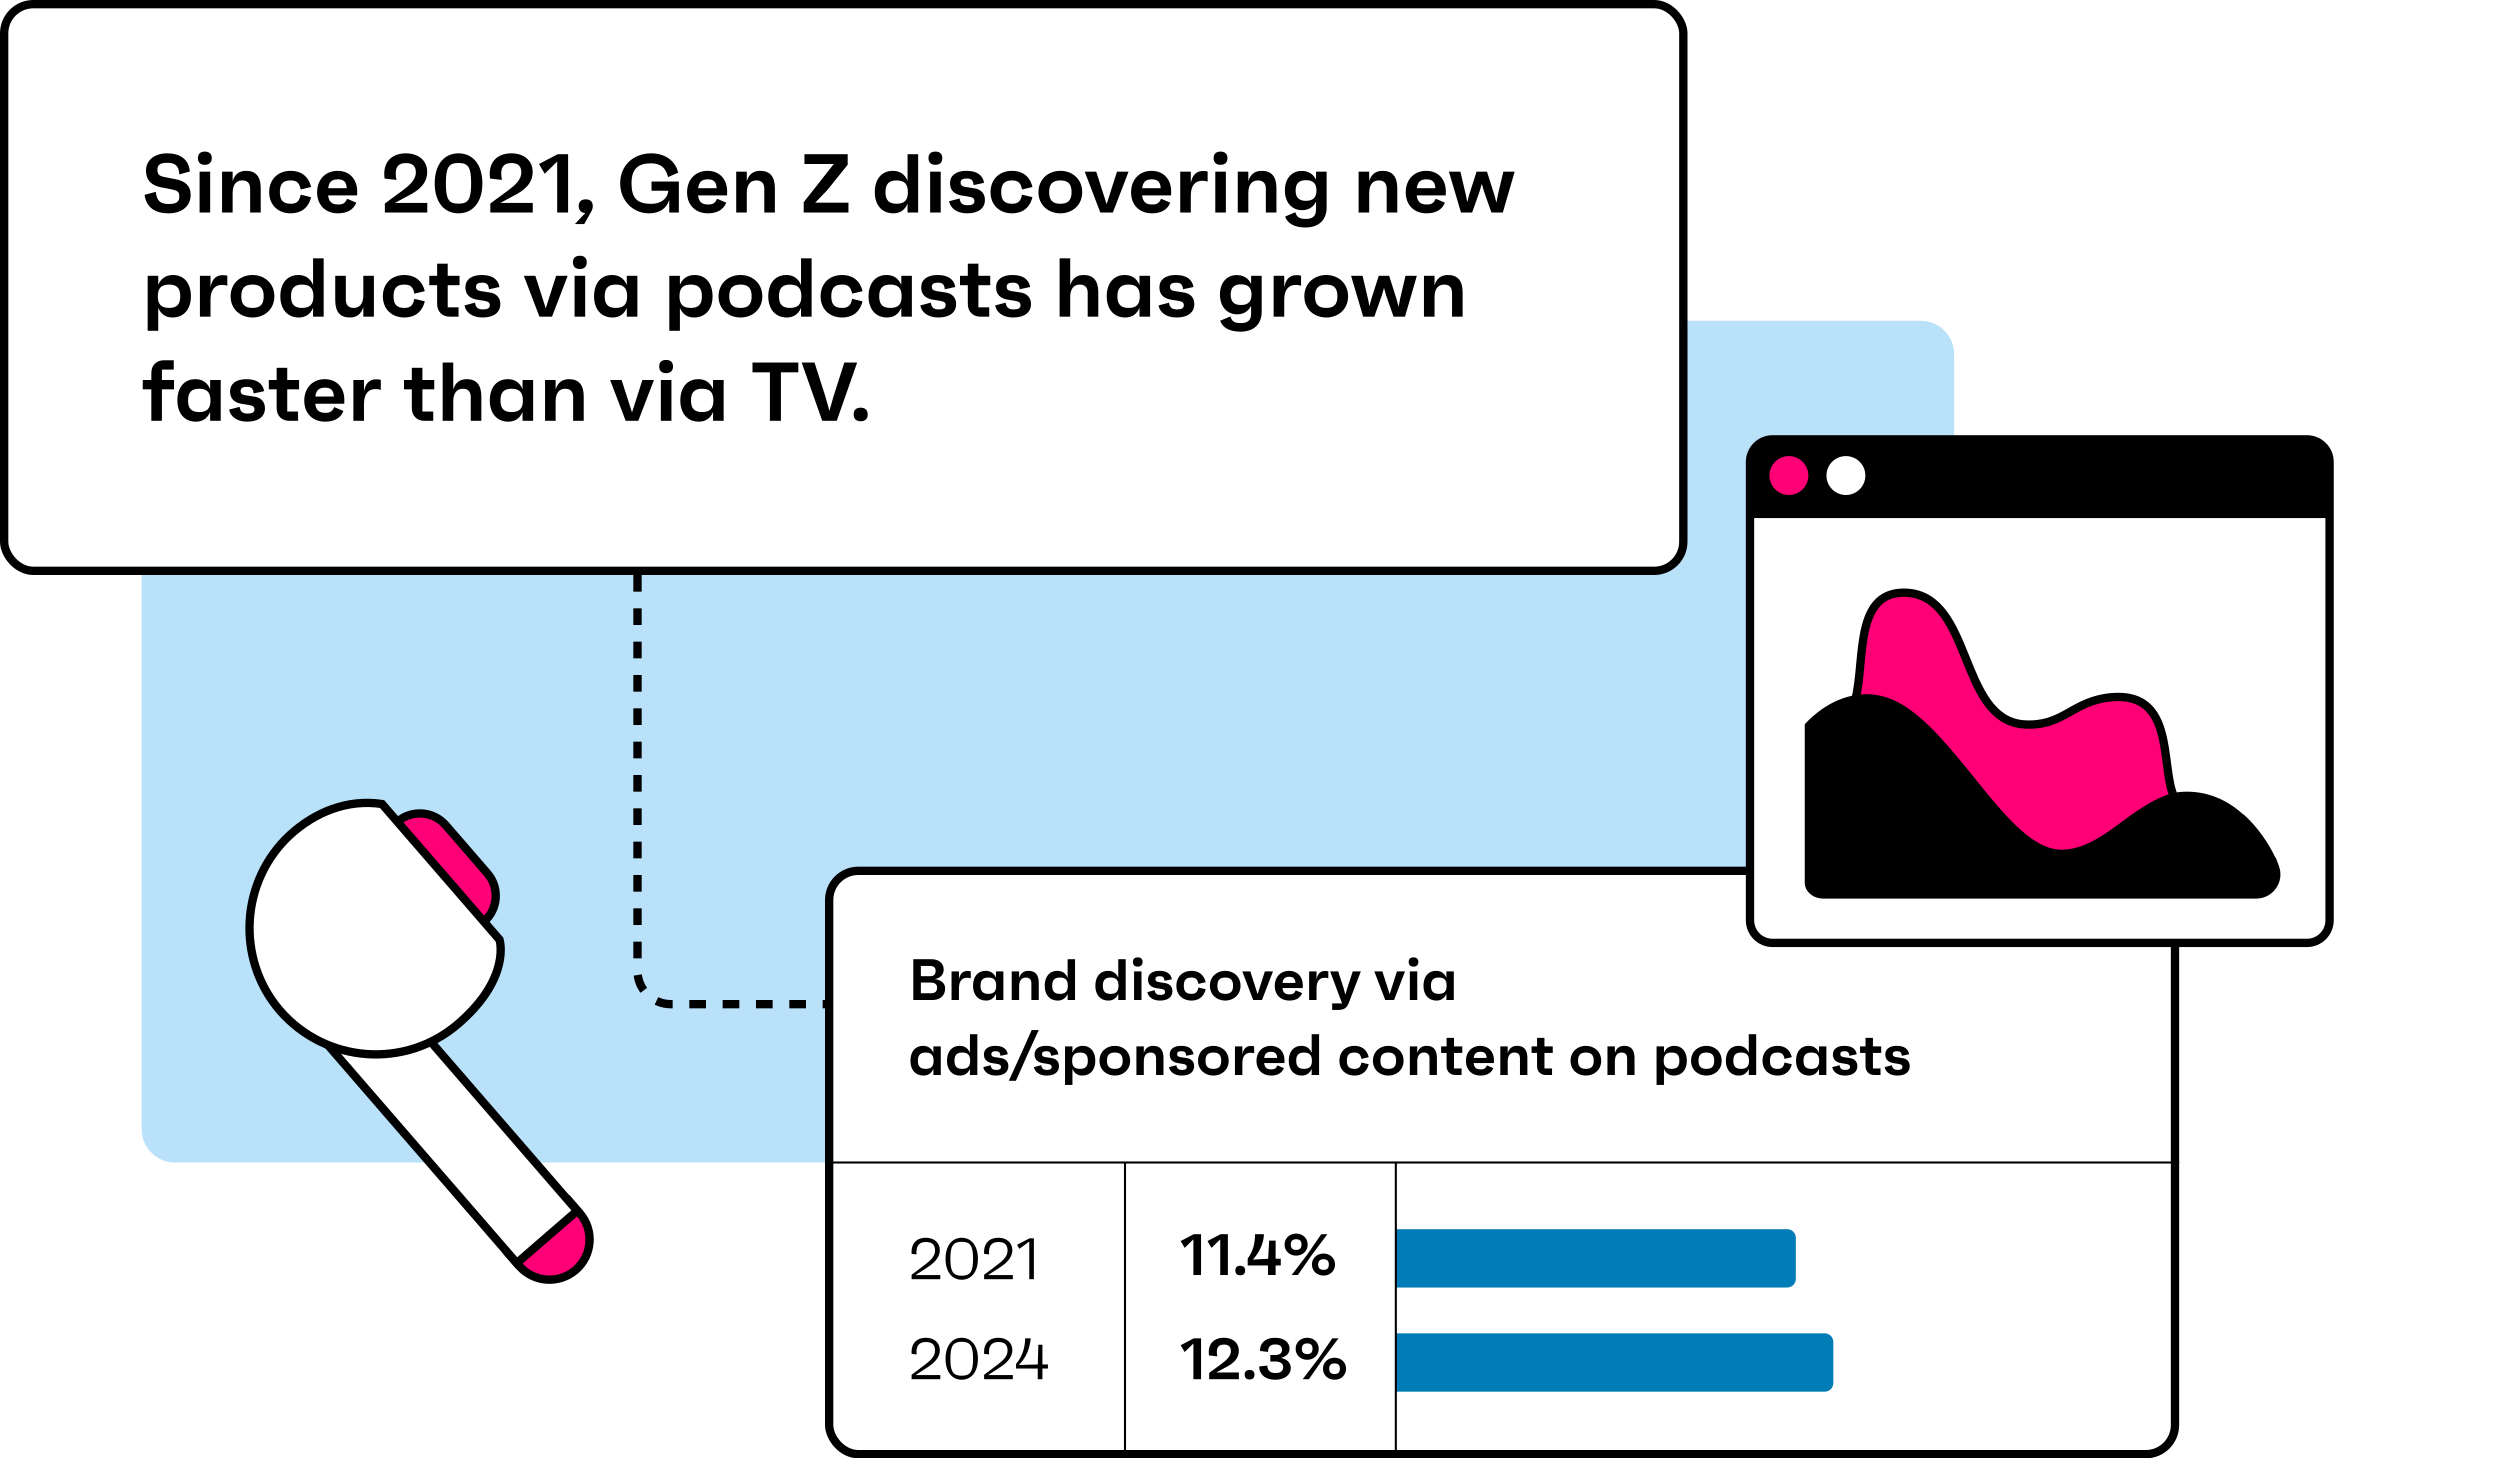 <svg width="600" height="350" viewBox="0 0 600 350" fill="none" xmlns="http://www.w3.org/2000/svg">
<rect width="600" height="350" fill="white"/>
<path d="M34 85C34 80.582 37.582 77 42 77H461C465.418 77 469 80.582 469 85V271C469 275.418 465.418 279 461 279H42C37.582 279 34 275.418 34 271V85Z" fill="#B9E1F9"/>
<rect x="1" y="1" width="403" height="136" rx="7" fill="white" stroke="black" stroke-width="2"/>
<path d="M40.44 51.2C37.36 51.2 35.12 49.9 34.7 46.76L37.4 46.04C37.62 48.4 38.68 48.96 40.5 48.96C42.32 48.96 43.04 48.44 43.04 47.14C43.04 45.94 42.5 45.7 40.96 45.4L38.58 44.94C36.82 44.6 35.04 43.62 35.04 40.92C35.04 38.44 37.1 36.8 40.12 36.8C43.2 36.8 45.3 38.2 45.56 41.16L43.04 41.86C42.92 39.52 41.78 39.08 40.1 39.08C38.42 39.08 37.78 39.56 37.78 40.8C37.78 42.04 38.44 42.32 39.9 42.58L42.1 43C44.36 43.42 45.76 44.54 45.76 46.78C45.76 49.44 43.7 51.2 40.44 51.2ZM49.161 39.56C48.101 39.56 47.501 38.98 47.501 37.94C47.501 36.94 48.081 36.38 49.161 36.38C50.221 36.38 50.821 36.94 50.821 37.94C50.821 38.98 50.221 39.56 49.161 39.56ZM47.901 51V41.2H50.441V51H47.901ZM59.072 41C61.392 41 62.572 42.38 62.572 45.14V51H60.032V45.28C60.032 43.96 59.352 43.3 58.132 43.3C56.712 43.3 55.832 44.3 55.832 46.32V51H53.292V41.2H55.832V43.48C56.312 41.9 57.312 41 59.072 41ZM69.763 48.9C71.163 48.9 71.843 48.36 72.163 46.72L74.663 47.32C73.983 50.1 72.043 51.2 69.763 51.2C66.703 51.2 64.603 49.16 64.603 46.12C64.603 43.04 66.703 41 69.763 41C72.143 41 74.023 42.2 74.663 44.88L72.163 45.48C71.863 43.84 71.183 43.3 69.763 43.3C67.943 43.3 67.163 44.14 67.163 46.12C67.163 48.06 67.943 48.9 69.763 48.9ZM85.727 45.96C85.727 46.28 85.727 46.5 85.707 46.9H78.747C78.927 48.44 79.647 49.08 81.167 49.08C82.327 49.08 82.827 48.76 83.307 47.7L85.507 48.64C84.847 50.34 83.307 51.2 81.107 51.2C78.107 51.2 76.107 49.2 76.107 46.16C76.107 43.08 78.127 41 81.027 41C83.827 41 85.727 42.94 85.727 45.96ZM81.047 43.04C79.647 43.04 78.947 43.7 78.767 45.16H83.207C83.147 43.62 82.467 43.04 81.047 43.04ZM94.786 48.7H102.546V51H92.366V48.84L96.586 45.74C98.246 44.52 99.806 43.14 99.806 41.4C99.806 39.86 99.026 39.14 97.426 39.14C95.366 39.14 94.606 40.38 95.146 43.18L92.306 42.86C91.746 38.96 93.986 36.8 97.406 36.8C100.486 36.8 102.526 38.58 102.526 41.22C102.526 44.08 100.506 45.72 97.866 47.04L94.786 48.7ZM110.031 36.8C113.411 36.8 115.771 39.4 115.771 44C115.771 48.6 113.411 51.2 110.031 51.2C106.671 51.2 104.331 48.6 104.331 44C104.331 39.4 106.671 36.8 110.031 36.8ZM110.031 48.88C112.411 48.88 113.071 47.82 113.071 44C113.071 40.18 112.411 39.12 110.031 39.12C107.671 39.12 107.011 40.18 107.011 44C107.011 47.82 107.671 48.88 110.031 48.88ZM120.098 48.7H127.858V51H117.678V48.84L121.898 45.74C123.558 44.52 125.118 43.14 125.118 41.4C125.118 39.86 124.338 39.14 122.738 39.14C120.678 39.14 119.918 40.38 120.458 43.18L117.618 42.86C117.058 38.96 119.298 36.8 122.718 36.8C125.798 36.8 127.838 38.58 127.838 41.22C127.838 44.08 125.818 45.72 123.178 47.04L120.098 48.7ZM133.864 37H136.344V51H133.724V38.78L130.724 41.7L129.364 39.36L133.864 37ZM140.566 47.84C141.666 47.84 142.266 48.42 142.266 49.44C142.266 49.76 142.246 50.18 141.826 50.92L140.206 53.78H137.966L140.466 51.12C139.506 51.1 138.886 50.46 138.886 49.44C138.886 48.42 139.486 47.84 140.566 47.84ZM156.363 43.56H162.923V51H160.623V47.96C159.743 50.7 157.403 51.2 155.743 51.2C151.983 51.2 148.843 48.24 148.843 43.98C148.843 39.74 151.983 36.8 156.323 36.8C159.463 36.8 162.083 38.48 162.763 41.44L160.343 42.5C159.743 40.2 158.543 39.2 156.163 39.2C153.183 39.2 151.563 40.54 151.563 43.98C151.563 47.54 152.883 48.92 156.323 48.92C158.503 48.92 160.143 47.84 160.403 45.78H156.363V43.56ZM174.516 45.96C174.516 46.28 174.516 46.5 174.496 46.9H167.536C167.716 48.44 168.436 49.08 169.956 49.08C171.116 49.08 171.616 48.76 172.096 47.7L174.296 48.64C173.636 50.34 172.096 51.2 169.896 51.2C166.896 51.2 164.896 49.2 164.896 46.16C164.896 43.08 166.916 41 169.816 41C172.616 41 174.516 42.94 174.516 45.96ZM169.836 43.04C168.436 43.04 167.736 43.7 167.556 45.16H171.996C171.936 43.62 171.256 43.04 169.836 43.04ZM182.47 41C184.79 41 185.97 42.38 185.97 45.14V51H183.43V45.28C183.43 43.96 182.75 43.3 181.53 43.3C180.11 43.3 179.23 44.3 179.23 46.32V51H176.69V41.2H179.23V43.48C179.71 41.9 180.71 41 182.47 41ZM195.646 48.64H203.626V51H192.886V48.54L200.106 39.36H193.066V37H203.446V39.54L198.486 45.7L195.646 48.64ZM217.814 37H220.354V51H217.814V48.86C217.214 50.36 216.034 51.2 214.414 51.2C211.614 51.2 209.954 49.16 209.954 46.12C209.954 43.04 211.554 41 214.294 41C215.974 41 217.194 41.86 217.814 43.4V37ZM215.174 48.9C217.074 48.9 217.894 48.04 217.894 46.12C217.894 44.16 217.074 43.3 215.174 43.3C213.334 43.3 212.514 44.16 212.514 46.12C212.514 48.04 213.334 48.9 215.174 48.9ZM224.493 39.56C223.433 39.56 222.833 38.98 222.833 37.94C222.833 36.94 223.413 36.38 224.493 36.38C225.553 36.38 226.153 36.94 226.153 37.94C226.153 38.98 225.553 39.56 224.493 39.56ZM223.233 51V41.2H225.773V51H223.233ZM232.104 51.2C229.584 51.2 228.064 49.9 227.784 48.3L230.304 47.64C230.484 48.92 231.144 49.26 232.264 49.26C233.344 49.26 233.864 48.94 233.864 48.26C233.864 47.66 233.584 47.36 232.424 47.18L230.784 46.92C229.044 46.64 228.004 45.66 228.004 43.98C228.004 42.1 229.464 41 231.924 41C234.564 41 235.864 42.1 236.184 43.88L233.664 44.42C233.544 43.14 233.024 42.84 232.004 42.84C231.004 42.84 230.544 43.16 230.544 43.86C230.544 44.4 230.824 44.74 231.784 44.88L233.764 45.18C235.384 45.4 236.384 46.38 236.384 47.98C236.384 50 234.804 51.2 232.104 51.2ZM242.888 48.9C244.288 48.9 244.968 48.36 245.288 46.72L247.788 47.32C247.108 50.1 245.168 51.2 242.888 51.2C239.828 51.2 237.728 49.16 237.728 46.12C237.728 43.04 239.828 41 242.888 41C245.268 41 247.148 42.2 247.788 44.88L245.288 45.48C244.988 43.84 244.308 43.3 242.888 43.3C241.068 43.3 240.288 44.14 240.288 46.12C240.288 48.06 241.068 48.9 242.888 48.9ZM254.492 41C257.352 41 259.732 42.98 259.732 46.12C259.732 49.24 257.352 51.2 254.492 51.2C251.612 51.2 249.232 49.24 249.232 46.12C249.232 42.98 251.612 41 254.492 41ZM254.492 48.9C256.372 48.9 257.172 48.04 257.172 46.12C257.172 44.16 256.372 43.3 254.492 43.3C252.612 43.3 251.792 44.16 251.792 46.12C251.792 48.04 252.612 48.9 254.492 48.9ZM268.073 41.2H270.853L267.093 51H264.073L260.333 41.2H263.093L265.593 49L268.073 41.2ZM281.078 45.96C281.078 46.28 281.078 46.5 281.058 46.9H274.098C274.278 48.44 274.998 49.08 276.518 49.08C277.678 49.08 278.178 48.76 278.658 47.7L280.858 48.64C280.198 50.34 278.658 51.2 276.458 51.2C273.458 51.2 271.458 49.2 271.458 46.16C271.458 43.08 273.478 41 276.378 41C279.178 41 281.078 42.94 281.078 45.96ZM276.398 43.04C274.998 43.04 274.298 43.7 274.118 45.16H278.558C278.498 43.62 277.818 43.04 276.398 43.04ZM288.653 41.04C289.013 41.04 289.473 41.04 289.833 41.18V43.58C289.473 43.44 289.153 43.38 288.513 43.38C286.913 43.38 285.793 44.46 285.793 46.94V51H283.253V41.2H285.793V43.98C286.053 42.5 286.773 41.04 288.653 41.04ZM292.93 39.56C291.87 39.56 291.27 38.98 291.27 37.94C291.27 36.94 291.85 36.38 292.93 36.38C293.99 36.38 294.59 36.94 294.59 37.94C294.59 38.98 293.99 39.56 292.93 39.56ZM291.67 51V41.2H294.21V51H291.67ZM302.841 41C305.161 41 306.341 42.38 306.341 45.14V51H303.801V45.28C303.801 43.96 303.121 43.3 301.901 43.3C300.481 43.3 299.601 44.3 299.601 46.32V51H297.061V41.2H299.601V43.48C300.081 41.9 301.081 41 302.841 41ZM315.852 41.2H318.392V49.8C318.392 52.8 316.492 54.6 313.292 54.6C310.792 54.6 308.952 53.68 308.452 51.96L310.892 50.94C311.252 52.26 312.012 52.54 313.412 52.54C315.052 52.54 315.852 51.86 315.852 50.26V48.4C315.212 49.7 314.052 50.44 312.512 50.44C309.992 50.44 308.372 48.52 308.372 45.7C308.372 42.9 309.952 41.02 312.432 41.02C314.032 41.02 315.212 41.8 315.852 43.12V41.2ZM313.412 48.2C315.132 48.2 315.952 47.4 315.952 45.72C315.952 44.04 315.132 43.24 313.432 43.24C311.752 43.24 310.952 44.04 310.952 45.72C310.952 47.4 311.752 48.2 313.412 48.2ZM331.845 41C334.165 41 335.345 42.38 335.345 45.14V51H332.805V45.28C332.805 43.96 332.125 43.3 330.905 43.3C329.485 43.3 328.605 44.3 328.605 46.32V51H326.065V41.2H328.605V43.48C329.085 41.9 330.085 41 331.845 41ZM346.996 45.96C346.996 46.28 346.996 46.5 346.976 46.9H340.016C340.196 48.44 340.916 49.08 342.436 49.08C343.596 49.08 344.096 48.76 344.576 47.7L346.776 48.64C346.116 50.34 344.576 51.2 342.376 51.2C339.376 51.2 337.376 49.2 337.376 46.16C337.376 43.08 339.396 41 342.296 41C345.096 41 346.996 42.94 346.996 45.96ZM342.316 43.04C340.916 43.04 340.216 43.7 340.036 45.16H344.476C344.416 43.62 343.736 43.04 342.316 43.04ZM360.797 41.2H363.517L360.677 51H357.937L356.157 45.94L355.637 44.1L355.097 45.96L353.317 51H350.637L347.737 41.2H350.497L351.817 46.84L352.137 48.52L352.577 46.82L354.377 41.2H356.877L358.657 46.82L359.137 48.62L359.477 46.82L360.797 41.2ZM41.5 66C44.22 66 45.82 68.04 45.82 71.12C45.82 74.16 44.16 76.2 41.36 76.2C39.76 76.2 38.6 75.38 37.98 73.9V79.4H35.44V66.2H37.98V68.36C38.6 66.84 39.84 66 41.5 66ZM40.6 73.9C42.46 73.9 43.26 73.04 43.26 71.12C43.26 69.16 42.46 68.3 40.6 68.3C38.7 68.3 37.88 69.16 37.88 71.12C37.88 73.04 38.7 73.9 40.6 73.9ZM53.379 66.04C53.739 66.04 54.199 66.04 54.559 66.18V68.58C54.199 68.44 53.879 68.38 53.239 68.38C51.639 68.38 50.519 69.46 50.519 71.94V76H47.979V66.2H50.519V68.98C50.779 67.5 51.499 66.04 53.379 66.04ZM60.605 66C63.465 66 65.845 67.98 65.845 71.12C65.845 74.24 63.465 76.2 60.605 76.2C57.725 76.2 55.345 74.24 55.345 71.12C55.345 67.98 57.725 66 60.605 66ZM60.605 73.9C62.485 73.9 63.285 73.04 63.285 71.12C63.285 69.16 62.485 68.3 60.605 68.3C58.725 68.3 57.905 69.16 57.905 71.12C57.905 73.04 58.725 73.9 60.605 73.9ZM75.139 62H77.679V76H75.139V73.86C74.539 75.36 73.359 76.2 71.739 76.2C68.939 76.2 67.279 74.16 67.279 71.12C67.279 68.04 68.879 66 71.619 66C73.299 66 74.519 66.86 75.139 68.4V62ZM72.499 73.9C74.399 73.9 75.219 73.04 75.219 71.12C75.219 69.16 74.399 68.3 72.499 68.3C70.659 68.3 69.839 69.16 69.839 71.12C69.839 73.04 70.659 73.9 72.499 73.9ZM87.197 66.2H89.737V76H87.197V73.7C86.717 75.3 85.697 76.2 83.937 76.2C81.617 76.2 80.457 74.82 80.457 72.06V66.2H82.997V71.92C82.997 73.24 83.677 73.9 84.877 73.9C86.297 73.9 87.197 72.9 87.197 70.88V66.2ZM97.048 73.9C98.448 73.9 99.128 73.36 99.448 71.72L101.948 72.32C101.268 75.1 99.328 76.2 97.048 76.2C93.988 76.2 91.888 74.16 91.888 71.12C91.888 68.04 93.988 66 97.048 66C99.428 66 101.308 67.2 101.948 69.88L99.448 70.48C99.148 68.84 98.468 68.3 97.048 68.3C95.228 68.3 94.448 69.14 94.448 71.12C94.448 73.06 95.228 73.9 97.048 73.9ZM110.292 68.44H107.452V73.76H110.052V76H107.952C106.132 76 104.912 74.78 104.912 72.96V68.44H103.032V66.2H104.912V63.28H107.452V66.2H110.292V68.44ZM115.795 76.2C113.275 76.2 111.755 74.9 111.475 73.3L113.995 72.64C114.175 73.92 114.835 74.26 115.955 74.26C117.035 74.26 117.555 73.94 117.555 73.26C117.555 72.66 117.275 72.36 116.115 72.18L114.475 71.92C112.735 71.64 111.695 70.66 111.695 68.98C111.695 67.1 113.155 66 115.615 66C118.255 66 119.555 67.1 119.875 68.88L117.355 69.42C117.235 68.14 116.715 67.84 115.695 67.84C114.695 67.84 114.235 68.16 114.235 68.86C114.235 69.4 114.515 69.74 115.475 69.88L117.455 70.18C119.075 70.4 120.075 71.38 120.075 72.98C120.075 75 118.495 76.2 115.795 76.2ZM133.464 66.2H136.244L132.484 76H129.464L125.724 66.2H128.484L130.984 74L133.464 66.2ZM139.161 64.56C138.101 64.56 137.501 63.98 137.501 62.94C137.501 61.94 138.081 61.38 139.161 61.38C140.221 61.38 140.821 61.94 140.821 62.94C140.821 63.98 140.221 64.56 139.161 64.56ZM137.901 76V66.2H140.441V76H137.901ZM150.432 66.2H152.972V76H150.432V73.86C149.832 75.36 148.652 76.2 147.032 76.2C144.232 76.2 142.572 74.16 142.572 71.12C142.572 68.04 144.172 66 146.912 66C148.592 66 149.812 66.86 150.432 68.4V66.2ZM147.792 73.9C149.692 73.9 150.512 73.04 150.512 71.12C150.512 69.16 149.692 68.3 147.792 68.3C145.952 68.3 145.132 69.16 145.132 71.12C145.132 73.04 145.952 73.9 147.792 73.9ZM166.695 66C169.415 66 171.015 68.04 171.015 71.12C171.015 74.16 169.355 76.2 166.555 76.2C164.955 76.2 163.795 75.38 163.175 73.9V79.4H160.635V66.2H163.175V68.36C163.795 66.84 165.035 66 166.695 66ZM165.795 73.9C167.655 73.9 168.455 73.04 168.455 71.12C168.455 69.16 167.655 68.3 165.795 68.3C163.895 68.3 163.075 69.16 163.075 71.12C163.075 73.04 163.895 73.9 165.795 73.9ZM177.714 66C180.574 66 182.954 67.98 182.954 71.12C182.954 74.24 180.574 76.2 177.714 76.2C174.834 76.2 172.454 74.24 172.454 71.12C172.454 67.98 174.834 66 177.714 66ZM177.714 73.9C179.594 73.9 180.394 73.04 180.394 71.12C180.394 69.16 179.594 68.3 177.714 68.3C175.834 68.3 175.014 69.16 175.014 71.12C175.014 73.04 175.834 73.9 177.714 73.9ZM192.248 62H194.788V76H192.248V73.86C191.648 75.36 190.468 76.2 188.848 76.2C186.048 76.2 184.388 74.16 184.388 71.12C184.388 68.04 185.988 66 188.728 66C190.408 66 191.628 66.86 192.248 68.4V62ZM189.608 73.9C191.508 73.9 192.328 73.04 192.328 71.12C192.328 69.16 191.508 68.3 189.608 68.3C187.768 68.3 186.948 69.16 186.948 71.12C186.948 73.04 187.768 73.9 189.608 73.9ZM202.107 73.9C203.507 73.9 204.187 73.36 204.507 71.72L207.007 72.32C206.327 75.1 204.387 76.2 202.107 76.2C199.047 76.2 196.947 74.16 196.947 71.12C196.947 68.04 199.047 66 202.107 66C204.487 66 206.367 67.2 207.007 69.88L204.507 70.48C204.207 68.84 203.527 68.3 202.107 68.3C200.287 68.3 199.507 69.14 199.507 71.12C199.507 73.06 200.287 73.9 202.107 73.9ZM216.31 66.2H218.85V76H216.31V73.86C215.71 75.36 214.53 76.2 212.91 76.2C210.11 76.2 208.45 74.16 208.45 71.12C208.45 68.04 210.05 66 212.79 66C214.47 66 215.69 66.86 216.31 68.4V66.2ZM213.67 73.9C215.57 73.9 216.39 73.04 216.39 71.12C216.39 69.16 215.57 68.3 213.67 68.3C211.83 68.3 211.01 69.16 211.01 71.12C211.01 73.04 211.83 73.9 213.67 73.9ZM225.19 76.2C222.67 76.2 221.15 74.9 220.87 73.3L223.39 72.64C223.57 73.92 224.23 74.26 225.35 74.26C226.43 74.26 226.95 73.94 226.95 73.26C226.95 72.66 226.67 72.36 225.51 72.18L223.87 71.92C222.13 71.64 221.09 70.66 221.09 68.98C221.09 67.1 222.55 66 225.01 66C227.65 66 228.95 67.1 229.27 68.88L226.75 69.42C226.63 68.14 226.11 67.84 225.09 67.84C224.09 67.84 223.63 68.16 223.63 68.86C223.63 69.4 223.91 69.74 224.87 69.88L226.85 70.18C228.47 70.4 229.47 71.38 229.47 72.98C229.47 75 227.89 76.2 225.19 76.2ZM237.655 68.44H234.815V73.76H237.415V76H235.315C233.495 76 232.275 74.78 232.275 72.96V68.44H230.395V66.2H232.275V63.28H234.815V66.2H237.655V68.44ZM243.158 76.2C240.638 76.2 239.118 74.9 238.838 73.3L241.358 72.64C241.538 73.92 242.198 74.26 243.318 74.26C244.398 74.26 244.918 73.94 244.918 73.26C244.918 72.66 244.638 72.36 243.478 72.18L241.838 71.92C240.098 71.64 239.058 70.66 239.058 68.98C239.058 67.1 240.518 66 242.978 66C245.618 66 246.918 67.1 247.238 68.88L244.718 69.42C244.598 68.14 244.078 67.84 243.058 67.84C242.058 67.84 241.598 68.16 241.598 68.86C241.598 69.4 241.878 69.74 242.838 69.88L244.818 70.18C246.438 70.4 247.438 71.38 247.438 72.98C247.438 75 245.858 76.2 243.158 76.2ZM260.087 66C262.407 66 263.587 67.38 263.587 70.14V76H261.047V70.28C261.047 68.96 260.367 68.3 259.147 68.3C257.727 68.3 256.847 69.3 256.847 71.32V76H254.307V62H256.847V68.48C257.327 66.9 258.327 66 260.087 66ZM273.478 66.2H276.018V76H273.478V73.86C272.878 75.36 271.698 76.2 270.078 76.2C267.278 76.2 265.618 74.16 265.618 71.12C265.618 68.04 267.218 66 269.958 66C271.638 66 272.858 66.86 273.478 68.4V66.2ZM270.838 73.9C272.738 73.9 273.558 73.04 273.558 71.12C273.558 69.16 272.738 68.3 270.838 68.3C268.998 68.3 268.178 69.16 268.178 71.12C268.178 73.04 268.998 73.9 270.838 73.9ZM282.358 76.2C279.838 76.2 278.318 74.9 278.038 73.3L280.558 72.64C280.738 73.92 281.398 74.26 282.518 74.26C283.598 74.26 284.118 73.94 284.118 73.26C284.118 72.66 283.838 72.36 282.678 72.18L281.038 71.92C279.298 71.64 278.258 70.66 278.258 68.98C278.258 67.1 279.718 66 282.178 66C284.818 66 286.118 67.1 286.438 68.88L283.918 69.42C283.798 68.14 283.278 67.84 282.258 67.84C281.258 67.84 280.798 68.16 280.798 68.86C280.798 69.4 281.078 69.74 282.038 69.88L284.018 70.18C285.638 70.4 286.638 71.38 286.638 72.98C286.638 75 285.058 76.2 282.358 76.2ZM300.266 66.2H302.806V74.8C302.806 77.8 300.906 79.6 297.706 79.6C295.206 79.6 293.366 78.68 292.866 76.96L295.306 75.94C295.666 77.26 296.426 77.54 297.826 77.54C299.466 77.54 300.266 76.86 300.266 75.26V73.4C299.626 74.7 298.466 75.44 296.926 75.44C294.406 75.44 292.786 73.52 292.786 70.7C292.786 67.9 294.366 66.02 296.846 66.02C298.446 66.02 299.626 66.8 300.266 68.12V66.2ZM297.826 73.2C299.546 73.2 300.366 72.4 300.366 70.72C300.366 69.04 299.546 68.24 297.846 68.24C296.166 68.24 295.366 69.04 295.366 70.72C295.366 72.4 296.166 73.2 297.826 73.2ZM311.074 66.04C311.434 66.04 311.894 66.04 312.254 66.18V68.58C311.894 68.44 311.574 68.38 310.934 68.38C309.334 68.38 308.214 69.46 308.214 71.94V76H305.674V66.2H308.214V68.98C308.474 67.5 309.194 66.04 311.074 66.04ZM318.3 66C321.16 66 323.54 67.98 323.54 71.12C323.54 74.24 321.16 76.2 318.3 76.2C315.42 76.2 313.04 74.24 313.04 71.12C313.04 67.98 315.42 66 318.3 66ZM318.3 73.9C320.18 73.9 320.98 73.04 320.98 71.12C320.98 69.16 320.18 68.3 318.3 68.3C316.42 68.3 315.6 69.16 315.6 71.12C315.6 73.04 316.42 73.9 318.3 73.9ZM337.32 66.2H340.04L337.2 76H334.46L332.68 70.94L332.16 69.1L331.62 70.96L329.84 76H327.16L324.26 66.2H327.02L328.34 71.84L328.66 73.52L329.1 71.82L330.9 66.2H333.4L335.18 71.82L335.66 73.62L336 71.82L337.32 66.2ZM347.529 66C349.849 66 351.029 67.38 351.029 70.14V76H348.489V70.28C348.489 68.96 347.809 68.3 346.589 68.3C345.169 68.3 344.289 69.3 344.289 71.32V76H341.749V66.2H344.289V68.48C344.769 66.9 345.769 66 347.529 66ZM41.76 91.2V93.44H38.86V101H36.32V93.44H34.26V91.2H36.32V89.5C36.32 87.68 37.54 86.46 39.36 86.46H41.7V88.7H38.86V91.2H41.76ZM50.432 91.2H52.972V101H50.432V98.86C49.832 100.36 48.652 101.2 47.032 101.2C44.232 101.2 42.572 99.16 42.572 96.12C42.572 93.04 44.172 91 46.912 91C48.592 91 49.812 91.86 50.432 93.4V91.2ZM47.792 98.9C49.692 98.9 50.512 98.04 50.512 96.12C50.512 94.16 49.692 93.3 47.792 93.3C45.952 93.3 45.132 94.16 45.132 96.12C45.132 98.04 45.952 98.9 47.792 98.9ZM59.311 101.2C56.791 101.2 55.271 99.9 54.991 98.3L57.511 97.64C57.691 98.92 58.351 99.26 59.471 99.26C60.551 99.26 61.071 98.94 61.071 98.26C61.071 97.66 60.791 97.36 59.631 97.18L57.991 96.92C56.251 96.64 55.211 95.66 55.211 93.98C55.211 92.1 56.671 91 59.131 91C61.771 91 63.071 92.1 63.391 93.88L60.871 94.42C60.751 93.14 60.231 92.84 59.211 92.84C58.211 92.84 57.751 93.16 57.751 93.86C57.751 94.4 58.031 94.74 58.991 94.88L60.971 95.18C62.591 95.4 63.591 96.38 63.591 97.98C63.591 100 62.011 101.2 59.311 101.2ZM71.776 93.44H68.936V98.76H71.536V101H69.436C67.616 101 66.396 99.78 66.396 97.96V93.44H64.516V91.2H66.396V88.28H68.936V91.2H71.776V93.44ZM82.641 95.96C82.641 96.28 82.641 96.5 82.621 96.9H75.661C75.841 98.44 76.561 99.08 78.081 99.08C79.241 99.08 79.741 98.76 80.221 97.7L82.421 98.64C81.761 100.34 80.221 101.2 78.021 101.2C75.021 101.2 73.021 99.2 73.021 96.16C73.021 93.08 75.041 91 77.941 91C80.741 91 82.641 92.94 82.641 95.96ZM77.961 93.04C76.561 93.04 75.861 93.7 75.681 95.16H80.121C80.061 93.62 79.381 93.04 77.961 93.04ZM90.215 91.04C90.575 91.04 91.035 91.04 91.395 91.18V93.58C91.035 93.44 90.715 93.38 90.075 93.38C88.475 93.38 87.355 94.46 87.355 96.94V101H84.815V91.2H87.355V93.98C87.615 92.5 88.335 91.04 90.215 91.04ZM104.218 93.44H101.378V98.76H103.978V101H101.878C100.058 101 98.838 99.78 98.838 97.96V93.44H96.958V91.2H98.838V88.28H101.378V91.2H104.218V93.44ZM112.021 91C114.341 91 115.521 92.38 115.521 95.14V101H112.981V95.28C112.981 93.96 112.301 93.3 111.081 93.3C109.661 93.3 108.781 94.3 108.781 96.32V101H106.241V87H108.781V93.48C109.261 91.9 110.261 91 112.021 91ZM125.412 91.2H127.952V101H125.412V98.86C124.812 100.36 123.632 101.2 122.012 101.2C119.212 101.2 117.552 99.16 117.552 96.12C117.552 93.04 119.152 91 121.892 91C123.572 91 124.792 91.86 125.412 93.4V91.2ZM122.772 98.9C124.672 98.9 125.492 98.04 125.492 96.12C125.492 94.16 124.672 93.3 122.772 93.3C120.932 93.3 120.112 94.16 120.112 96.12C120.112 98.04 120.932 98.9 122.772 98.9ZM136.591 91C138.911 91 140.091 92.38 140.091 95.14V101H137.551V95.28C137.551 93.96 136.871 93.3 135.651 93.3C134.231 93.3 133.351 94.3 133.351 96.32V101H130.811V91.2H133.351V93.48C133.831 91.9 134.831 91 136.591 91ZM154.167 91.2H156.947L153.187 101H150.167L146.427 91.2H149.187L151.687 99L154.167 91.2ZM159.864 89.56C158.804 89.56 158.204 88.98 158.204 87.94C158.204 86.94 158.784 86.38 159.864 86.38C160.924 86.38 161.524 86.94 161.524 87.94C161.524 88.98 160.924 89.56 159.864 89.56ZM158.604 101V91.2H161.144V101H158.604ZM171.135 91.2H173.675V101H171.135V98.86C170.535 100.36 169.355 101.2 167.735 101.2C164.935 101.2 163.275 99.16 163.275 96.12C163.275 93.04 164.875 91 167.615 91C169.295 91 170.515 91.86 171.135 93.4V91.2ZM168.495 98.9C170.395 98.9 171.215 98.04 171.215 96.12C171.215 94.16 170.395 93.3 168.495 93.3C166.655 93.3 165.835 94.16 165.835 96.12C165.835 98.04 166.655 98.9 168.495 98.9ZM191.598 87V89.36H187.418V101H184.778V89.36H180.598V87H191.598ZM202.641 87H205.721L200.821 101H197.341L192.401 87H195.481L198.081 95.12L199.061 98.62L200.041 95.14L202.641 87ZM206.543 101.1C205.483 101.1 204.883 100.52 204.883 99.46C204.863 98.42 205.483 97.84 206.543 97.84C207.643 97.84 208.243 98.42 208.243 99.46C208.263 100.52 207.643 101.1 206.543 101.1Z" fill="black"/>
<path d="M153 138V233C153 237.418 156.582 241 161 241H198" stroke="black" stroke-width="2" stroke-dasharray="4 4"/>
<rect x="199" y="209" width="323" height="140" rx="7" fill="white" stroke="black" stroke-width="2"/>
<path d="M224.384 234.988C226.232 235.254 226.834 236.22 226.834 237.242C226.834 238.95 225.63 240 223.838 240H219.19V230.2H223.46C225.336 230.2 226.484 231.18 226.484 232.678C226.484 233.784 225.882 234.638 224.384 234.988ZM221.01 231.824V234.288H223.264C224.132 234.288 224.552 233.854 224.552 232.972C224.552 232.188 224.062 231.824 223.25 231.824H221.01ZM223.46 238.376C224.426 238.376 224.902 237.956 224.902 237.018C224.902 236.206 224.328 235.814 223.348 235.814H221.01V238.376H223.46ZM232.153 233.028C232.405 233.028 232.727 233.028 232.979 233.126V234.806C232.727 234.708 232.503 234.666 232.055 234.666C230.935 234.666 230.151 235.422 230.151 237.158V240H228.373V233.14H230.151V235.086C230.333 234.05 230.837 233.028 232.153 233.028ZM239.031 233.14H240.809V240H239.031V238.502C238.611 239.552 237.785 240.14 236.651 240.14C234.691 240.14 233.529 238.712 233.529 236.584C233.529 234.428 234.649 233 236.567 233C237.743 233 238.597 233.602 239.031 234.68V233.14ZM237.183 238.53C238.513 238.53 239.087 237.928 239.087 236.584C239.087 235.212 238.513 234.61 237.183 234.61C235.895 234.61 235.321 235.212 235.321 236.584C235.321 237.928 235.895 238.53 237.183 238.53ZM246.857 233C248.481 233 249.307 233.966 249.307 235.898V240H247.529V235.996C247.529 235.072 247.053 234.61 246.199 234.61C245.205 234.61 244.589 235.31 244.589 236.724V240H242.811V233.14H244.589V234.736C244.925 233.63 245.625 233 246.857 233ZM256.231 230.2H258.009V240H256.231V238.502C255.811 239.552 254.985 240.14 253.851 240.14C251.891 240.14 250.729 238.712 250.729 236.584C250.729 234.428 251.849 233 253.767 233C254.943 233 255.797 233.602 256.231 234.68V230.2ZM254.383 238.53C255.713 238.53 256.287 237.928 256.287 236.584C256.287 235.212 255.713 234.61 254.383 234.61C253.095 234.61 252.521 235.212 252.521 236.584C252.521 237.928 253.095 238.53 254.383 238.53ZM268.385 230.2H270.163V240H268.385V238.502C267.965 239.552 267.139 240.14 266.005 240.14C264.045 240.14 262.883 238.712 262.883 236.584C262.883 234.428 264.003 233 265.921 233C267.097 233 267.951 233.602 268.385 234.68V230.2ZM266.537 238.53C267.867 238.53 268.441 237.928 268.441 236.584C268.441 235.212 267.867 234.61 266.537 234.61C265.249 234.61 264.675 235.212 264.675 236.584C264.675 237.928 265.249 238.53 266.537 238.53ZM273.06 231.992C272.318 231.992 271.898 231.586 271.898 230.858C271.898 230.158 272.304 229.766 273.06 229.766C273.802 229.766 274.222 230.158 274.222 230.858C274.222 231.586 273.802 231.992 273.06 231.992ZM272.178 240V233.14H273.956V240H272.178ZM278.387 240.14C276.623 240.14 275.559 239.23 275.363 238.11L277.127 237.648C277.253 238.544 277.715 238.782 278.499 238.782C279.255 238.782 279.619 238.558 279.619 238.082C279.619 237.662 279.423 237.452 278.611 237.326L277.463 237.144C276.245 236.948 275.517 236.262 275.517 235.086C275.517 233.77 276.539 233 278.261 233C280.109 233 281.019 233.77 281.243 235.016L279.479 235.394C279.395 234.498 279.031 234.288 278.317 234.288C277.617 234.288 277.295 234.512 277.295 235.002C277.295 235.38 277.491 235.618 278.163 235.716L279.549 235.926C280.683 236.08 281.383 236.766 281.383 237.886C281.383 239.3 280.277 240.14 278.387 240.14ZM285.936 238.53C286.916 238.53 287.392 238.152 287.616 237.004L289.366 237.424C288.89 239.37 287.532 240.14 285.936 240.14C283.794 240.14 282.324 238.712 282.324 236.584C282.324 234.428 283.794 233 285.936 233C287.602 233 288.918 233.84 289.366 235.716L287.616 236.136C287.406 234.988 286.93 234.61 285.936 234.61C284.662 234.61 284.116 235.198 284.116 236.584C284.116 237.942 284.662 238.53 285.936 238.53ZM294.059 233C296.061 233 297.727 234.386 297.727 236.584C297.727 238.768 296.061 240.14 294.059 240.14C292.043 240.14 290.377 238.768 290.377 236.584C290.377 234.386 292.043 233 294.059 233ZM294.059 238.53C295.375 238.53 295.935 237.928 295.935 236.584C295.935 235.212 295.375 234.61 294.059 234.61C292.743 234.61 292.169 235.212 292.169 236.584C292.169 237.928 292.743 238.53 294.059 238.53ZM303.566 233.14H305.512L302.88 240H300.766L298.148 233.14H300.08L301.83 238.6L303.566 233.14ZM312.67 236.472C312.67 236.696 312.67 236.85 312.656 237.13H307.784C307.91 238.208 308.414 238.656 309.478 238.656C310.29 238.656 310.64 238.432 310.976 237.69L312.516 238.348C312.054 239.538 310.976 240.14 309.436 240.14C307.336 240.14 305.936 238.74 305.936 236.612C305.936 234.456 307.35 233 309.38 233C311.34 233 312.67 234.358 312.67 236.472ZM309.394 234.428C308.414 234.428 307.924 234.89 307.798 235.912H310.906C310.864 234.834 310.388 234.428 309.394 234.428ZM317.972 233.028C318.224 233.028 318.546 233.028 318.798 233.126V234.806C318.546 234.708 318.322 234.666 317.874 234.666C316.754 234.666 315.97 235.422 315.97 237.158V240H314.192V233.14H315.97V235.086C316.152 234.05 316.656 233.028 317.972 233.028ZM324.662 233.14H326.594L323.682 240.756C323.262 241.848 322.632 242.38 321.148 242.38H319.72V240.812H322.1L319.23 233.14H321.162L322.478 237.2L322.884 238.726L323.332 237.2L324.662 233.14ZM335.258 233.14H337.204L334.572 240H332.458L329.84 233.14H331.772L333.522 238.6L335.258 233.14ZM339.245 231.992C338.503 231.992 338.083 231.586 338.083 230.858C338.083 230.158 338.489 229.766 339.245 229.766C339.987 229.766 340.407 230.158 340.407 230.858C340.407 231.586 339.987 231.992 339.245 231.992ZM338.363 240V233.14H340.141V240H338.363ZM347.135 233.14H348.913V240H347.135V238.502C346.715 239.552 345.889 240.14 344.755 240.14C342.795 240.14 341.633 238.712 341.633 236.584C341.633 234.428 342.753 233 344.671 233C345.847 233 346.701 233.602 347.135 234.68V233.14ZM345.287 238.53C346.617 238.53 347.191 237.928 347.191 236.584C347.191 235.212 346.617 234.61 345.287 234.61C343.999 234.61 343.425 235.212 343.425 236.584C343.425 237.928 343.999 238.53 345.287 238.53ZM224.006 251.14H225.784V258H224.006V256.502C223.586 257.552 222.76 258.14 221.626 258.14C219.666 258.14 218.504 256.712 218.504 254.584C218.504 252.428 219.624 251 221.542 251C222.718 251 223.572 251.602 224.006 252.68V251.14ZM222.158 256.53C223.488 256.53 224.062 255.928 224.062 254.584C224.062 253.212 223.488 252.61 222.158 252.61C220.87 252.61 220.296 253.212 220.296 254.584C220.296 255.928 220.87 256.53 222.158 256.53ZM232.783 248.2H234.561V258H232.783V256.502C232.363 257.552 231.537 258.14 230.403 258.14C228.443 258.14 227.281 256.712 227.281 254.584C227.281 252.428 228.401 251 230.319 251C231.495 251 232.349 251.602 232.783 252.68V248.2ZM230.935 256.53C232.265 256.53 232.839 255.928 232.839 254.584C232.839 253.212 232.265 252.61 230.935 252.61C229.647 252.61 229.073 253.212 229.073 254.584C229.073 255.928 229.647 256.53 230.935 256.53ZM239.012 258.14C237.248 258.14 236.184 257.23 235.988 256.11L237.752 255.648C237.878 256.544 238.34 256.782 239.124 256.782C239.88 256.782 240.244 256.558 240.244 256.082C240.244 255.662 240.048 255.452 239.236 255.326L238.088 255.144C236.87 254.948 236.142 254.262 236.142 253.086C236.142 251.77 237.164 251 238.886 251C240.734 251 241.644 251.77 241.868 253.016L240.104 253.394C240.02 252.498 239.656 252.288 238.942 252.288C238.242 252.288 237.92 252.512 237.92 253.002C237.92 253.38 238.116 253.618 238.788 253.716L240.174 253.926C241.308 254.08 242.008 254.766 242.008 255.886C242.008 257.3 240.902 258.14 239.012 258.14ZM242.109 259.4L245.035 252.988L247.597 247.22H249.291L246.407 253.534L243.817 259.4H242.109ZM251.167 258.14C249.403 258.14 248.339 257.23 248.143 256.11L249.907 255.648C250.033 256.544 250.495 256.782 251.279 256.782C252.035 256.782 252.399 256.558 252.399 256.082C252.399 255.662 252.203 255.452 251.391 255.326L250.243 255.144C249.025 254.948 248.297 254.262 248.297 253.086C248.297 251.77 249.319 251 251.041 251C252.889 251 253.799 251.77 254.023 253.016L252.259 253.394C252.175 252.498 251.811 252.288 251.097 252.288C250.397 252.288 250.075 252.512 250.075 253.002C250.075 253.38 250.271 253.618 250.943 253.716L252.329 253.926C253.463 254.08 254.163 254.766 254.163 255.886C254.163 257.3 253.057 258.14 251.167 258.14ZM259.85 251C261.754 251 262.874 252.428 262.874 254.584C262.874 256.712 261.712 258.14 259.752 258.14C258.632 258.14 257.82 257.566 257.386 256.53V260.38H255.608V251.14H257.386V252.652C257.82 251.588 258.688 251 259.85 251ZM259.22 256.53C260.522 256.53 261.082 255.928 261.082 254.584C261.082 253.212 260.522 252.61 259.22 252.61C257.89 252.61 257.316 253.212 257.316 254.584C257.316 255.928 257.89 256.53 259.22 256.53ZM267.563 251C269.565 251 271.231 252.386 271.231 254.584C271.231 256.768 269.565 258.14 267.563 258.14C265.547 258.14 263.881 256.768 263.881 254.584C263.881 252.386 265.547 251 267.563 251ZM267.563 256.53C268.879 256.53 269.439 255.928 269.439 254.584C269.439 253.212 268.879 252.61 267.563 252.61C266.247 252.61 265.673 253.212 265.673 254.584C265.673 255.928 266.247 256.53 267.563 256.53ZM276.784 251C278.408 251 279.234 251.966 279.234 253.898V258H277.456V253.996C277.456 253.072 276.98 252.61 276.126 252.61C275.132 252.61 274.516 253.31 274.516 254.724V258H272.738V251.14H274.516V252.736C274.852 251.63 275.552 251 276.784 251ZM283.596 258.14C281.832 258.14 280.768 257.23 280.572 256.11L282.336 255.648C282.462 256.544 282.924 256.782 283.708 256.782C284.464 256.782 284.828 256.558 284.828 256.082C284.828 255.662 284.632 255.452 283.82 255.326L282.672 255.144C281.454 254.948 280.726 254.262 280.726 253.086C280.726 251.77 281.748 251 283.47 251C285.318 251 286.228 251.77 286.452 253.016L284.688 253.394C284.604 252.498 284.24 252.288 283.526 252.288C282.826 252.288 282.504 252.512 282.504 253.002C282.504 253.38 282.7 253.618 283.372 253.716L284.758 253.926C285.892 254.08 286.592 254.766 286.592 255.886C286.592 257.3 285.486 258.14 283.596 258.14ZM291.215 251C293.217 251 294.883 252.386 294.883 254.584C294.883 256.768 293.217 258.14 291.215 258.14C289.199 258.14 287.533 256.768 287.533 254.584C287.533 252.386 289.199 251 291.215 251ZM291.215 256.53C292.531 256.53 293.091 255.928 293.091 254.584C293.091 253.212 292.531 252.61 291.215 252.61C289.899 252.61 289.325 253.212 289.325 254.584C289.325 255.928 289.899 256.53 291.215 256.53ZM300.171 251.028C300.423 251.028 300.745 251.028 300.997 251.126V252.806C300.745 252.708 300.521 252.666 300.073 252.666C298.953 252.666 298.169 253.422 298.169 255.158V258H296.391V251.14H298.169V253.086C298.351 252.05 298.855 251.028 300.171 251.028ZM308.281 254.472C308.281 254.696 308.281 254.85 308.267 255.13H303.395C303.521 256.208 304.025 256.656 305.089 256.656C305.901 256.656 306.251 256.432 306.587 255.69L308.127 256.348C307.665 257.538 306.587 258.14 305.047 258.14C302.947 258.14 301.547 256.74 301.547 254.612C301.547 252.456 302.961 251 304.991 251C306.951 251 308.281 252.358 308.281 254.472ZM305.005 252.428C304.025 252.428 303.535 252.89 303.409 253.912H306.517C306.475 252.834 305.999 252.428 305.005 252.428ZM314.801 248.2H316.579V258H314.801V256.502C314.381 257.552 313.555 258.14 312.421 258.14C310.461 258.14 309.299 256.712 309.299 254.584C309.299 252.428 310.419 251 312.337 251C313.513 251 314.367 251.602 314.801 252.68V248.2ZM312.953 256.53C314.283 256.53 314.857 255.928 314.857 254.584C314.857 253.212 314.283 252.61 312.953 252.61C311.665 252.61 311.091 253.212 311.091 254.584C311.091 255.928 311.665 256.53 312.953 256.53ZM325.065 256.53C326.045 256.53 326.521 256.152 326.745 255.004L328.495 255.424C328.019 257.37 326.661 258.14 325.065 258.14C322.923 258.14 321.453 256.712 321.453 254.584C321.453 252.428 322.923 251 325.065 251C326.731 251 328.047 251.84 328.495 253.716L326.745 254.136C326.535 252.988 326.059 252.61 325.065 252.61C323.791 252.61 323.245 253.198 323.245 254.584C323.245 255.942 323.791 256.53 325.065 256.53ZM333.188 251C335.19 251 336.856 252.386 336.856 254.584C336.856 256.768 335.19 258.14 333.188 258.14C331.172 258.14 329.506 256.768 329.506 254.584C329.506 252.386 331.172 251 333.188 251ZM333.188 256.53C334.504 256.53 335.064 255.928 335.064 254.584C335.064 253.212 334.504 252.61 333.188 252.61C331.872 252.61 331.298 253.212 331.298 254.584C331.298 255.928 331.872 256.53 333.188 256.53ZM342.409 251C344.033 251 344.859 251.966 344.859 253.898V258H343.081V253.996C343.081 253.072 342.605 252.61 341.751 252.61C340.757 252.61 340.141 253.31 340.141 254.724V258H338.363V251.14H340.141V252.736C340.477 251.63 341.177 251 342.409 251ZM350.947 252.708H348.959V256.432H350.779V258H349.309C348.035 258 347.181 257.146 347.181 255.872V252.708H345.865V251.14H347.181V249.096H348.959V251.14H350.947V252.708ZM358.552 254.472C358.552 254.696 358.552 254.85 358.538 255.13H353.666C353.792 256.208 354.296 256.656 355.36 256.656C356.172 256.656 356.522 256.432 356.858 255.69L358.398 256.348C357.936 257.538 356.858 258.14 355.318 258.14C353.218 258.14 351.818 256.74 351.818 254.612C351.818 252.456 353.232 251 355.262 251C357.222 251 358.552 252.358 358.552 254.472ZM355.276 252.428C354.296 252.428 353.806 252.89 353.68 253.912H356.788C356.746 252.834 356.27 252.428 355.276 252.428ZM364.12 251C365.744 251 366.57 251.966 366.57 253.898V258H364.792V253.996C364.792 253.072 364.316 252.61 363.462 252.61C362.468 252.61 361.852 253.31 361.852 254.724V258H360.074V251.14H361.852V252.736C362.188 251.63 362.888 251 364.12 251ZM372.658 252.708H370.67V256.432H372.49V258H371.02C369.746 258 368.892 257.146 368.892 255.872V252.708H367.576V251.14H368.892V249.096H370.67V251.14H372.658V252.708ZM380.616 251C382.618 251 384.284 252.386 384.284 254.584C384.284 256.768 382.618 258.14 380.616 258.14C378.6 258.14 376.934 256.768 376.934 254.584C376.934 252.386 378.6 251 380.616 251ZM380.616 256.53C381.932 256.53 382.492 255.928 382.492 254.584C382.492 253.212 381.932 252.61 380.616 252.61C379.3 252.61 378.726 253.212 378.726 254.584C378.726 255.928 379.3 256.53 380.616 256.53ZM389.837 251C391.461 251 392.287 251.966 392.287 253.898V258H390.509V253.996C390.509 253.072 390.033 252.61 389.179 252.61C388.185 252.61 387.569 253.31 387.569 254.724V258H385.791V251.14H387.569V252.736C387.905 251.63 388.605 251 389.837 251ZM401.818 251C403.722 251 404.842 252.428 404.842 254.584C404.842 256.712 403.68 258.14 401.72 258.14C400.6 258.14 399.788 257.566 399.354 256.53V260.38H397.576V251.14H399.354V252.652C399.788 251.588 400.656 251 401.818 251ZM401.188 256.53C402.49 256.53 403.05 255.928 403.05 254.584C403.05 253.212 402.49 252.61 401.188 252.61C399.858 252.61 399.284 253.212 399.284 254.584C399.284 255.928 399.858 256.53 401.188 256.53ZM409.532 251C411.534 251 413.2 252.386 413.2 254.584C413.2 256.768 411.534 258.14 409.532 258.14C407.516 258.14 405.85 256.768 405.85 254.584C405.85 252.386 407.516 251 409.532 251ZM409.532 256.53C410.848 256.53 411.408 255.928 411.408 254.584C411.408 253.212 410.848 252.61 409.532 252.61C408.216 252.61 407.642 253.212 407.642 254.584C407.642 255.928 408.216 256.53 409.532 256.53ZM419.705 248.2H421.483V258H419.705V256.502C419.285 257.552 418.459 258.14 417.325 258.14C415.365 258.14 414.203 256.712 414.203 254.584C414.203 252.428 415.323 251 417.241 251C418.417 251 419.271 251.602 419.705 252.68V248.2ZM417.857 256.53C419.187 256.53 419.761 255.928 419.761 254.584C419.761 253.212 419.187 252.61 417.857 252.61C416.569 252.61 415.995 253.212 415.995 254.584C415.995 255.928 416.569 256.53 417.857 256.53ZM426.606 256.53C427.586 256.53 428.062 256.152 428.286 255.004L430.036 255.424C429.56 257.37 428.202 258.14 426.606 258.14C424.464 258.14 422.994 256.712 422.994 254.584C422.994 252.428 424.464 251 426.606 251C428.272 251 429.588 251.84 430.036 253.716L428.286 254.136C428.076 252.988 427.6 252.61 426.606 252.61C425.332 252.61 424.786 253.198 424.786 254.584C424.786 255.942 425.332 256.53 426.606 256.53ZM436.549 251.14H438.327V258H436.549V256.502C436.129 257.552 435.303 258.14 434.169 258.14C432.209 258.14 431.047 256.712 431.047 254.584C431.047 252.428 432.167 251 434.085 251C435.261 251 436.115 251.602 436.549 252.68V251.14ZM434.701 256.53C436.031 256.53 436.605 255.928 436.605 254.584C436.605 253.212 436.031 252.61 434.701 252.61C433.413 252.61 432.839 253.212 432.839 254.584C432.839 255.928 433.413 256.53 434.701 256.53ZM442.764 258.14C441 258.14 439.936 257.23 439.74 256.11L441.504 255.648C441.63 256.544 442.092 256.782 442.876 256.782C443.632 256.782 443.996 256.558 443.996 256.082C443.996 255.662 443.8 255.452 442.988 255.326L441.84 255.144C440.622 254.948 439.894 254.262 439.894 253.086C439.894 251.77 440.916 251 442.638 251C444.486 251 445.396 251.77 445.62 253.016L443.856 253.394C443.772 252.498 443.408 252.288 442.694 252.288C441.994 252.288 441.672 252.512 441.672 253.002C441.672 253.38 441.868 253.618 442.54 253.716L443.926 253.926C445.06 254.08 445.76 254.766 445.76 255.886C445.76 257.3 444.654 258.14 442.764 258.14ZM451.49 252.708H449.502V256.432H451.322V258H449.852C448.578 258 447.724 257.146 447.724 255.872V252.708H446.408V251.14H447.724V249.096H449.502V251.14H451.49V252.708ZM455.342 258.14C453.578 258.14 452.514 257.23 452.318 256.11L454.082 255.648C454.208 256.544 454.67 256.782 455.454 256.782C456.21 256.782 456.574 256.558 456.574 256.082C456.574 255.662 456.378 255.452 455.566 255.326L454.418 255.144C453.2 254.948 452.472 254.262 452.472 253.086C452.472 251.77 453.494 251 455.216 251C457.064 251 457.974 251.77 458.198 253.016L456.434 253.394C456.35 252.498 455.986 252.288 455.272 252.288C454.572 252.288 454.25 252.512 454.25 253.002C454.25 253.38 454.446 253.618 455.118 253.716L456.504 253.926C457.638 254.08 458.338 254.766 458.338 255.886C458.338 257.3 457.232 258.14 455.342 258.14Z" fill="black"/>
<path d="M219.736 306.02H225.672V307H218.784V305.95L222.158 303.402C223.376 302.478 224.412 301.456 224.412 300.154C224.412 298.74 223.712 298.082 222.214 298.082C220.646 298.082 219.792 298.922 219.974 301.064L218.77 300.924C218.63 298.39 220.03 297.06 222.2 297.06C224.216 297.06 225.56 298.264 225.56 300.056C225.56 302.002 223.81 303.374 222.606 304.158L219.736 306.02ZM230.808 297.06C233.048 297.06 234.7 298.88 234.7 302.114C234.7 305.334 233.048 307.14 230.808 307.14C228.582 307.14 226.93 305.334 226.93 302.114C226.93 298.88 228.582 297.06 230.808 297.06ZM230.808 306.174C232.88 306.174 233.538 305.194 233.538 302.114C233.538 299.006 232.88 298.026 230.808 298.026C228.75 298.026 228.092 299.006 228.092 302.114C228.092 305.194 228.75 306.174 230.808 306.174ZM237.14 306.02H243.076V307H236.188V305.95L239.562 303.402C240.78 302.478 241.816 301.456 241.816 300.154C241.816 298.74 241.116 298.082 239.618 298.082C238.05 298.082 237.196 298.922 237.378 301.064L236.174 300.924C236.034 298.39 237.434 297.06 239.604 297.06C241.62 297.06 242.964 298.264 242.964 300.056C242.964 302.002 241.214 303.374 240.01 304.158L237.14 306.02ZM247.079 297.2H248.129V307H247.023V297.97L244.643 299.72L244.097 298.754L247.079 297.2ZM219.736 330.02H225.672V331H218.784V329.95L222.158 327.402C223.376 326.478 224.412 325.456 224.412 324.154C224.412 322.74 223.712 322.082 222.214 322.082C220.646 322.082 219.792 322.922 219.974 325.064L218.77 324.924C218.63 322.39 220.03 321.06 222.2 321.06C224.216 321.06 225.56 322.264 225.56 324.056C225.56 326.002 223.81 327.374 222.606 328.158L219.736 330.02ZM230.808 321.06C233.048 321.06 234.7 322.88 234.7 326.114C234.7 329.334 233.048 331.14 230.808 331.14C228.582 331.14 226.93 329.334 226.93 326.114C226.93 322.88 228.582 321.06 230.808 321.06ZM230.808 330.174C232.88 330.174 233.538 329.194 233.538 326.114C233.538 323.006 232.88 322.026 230.808 322.026C228.75 322.026 228.092 323.006 228.092 326.114C228.092 329.194 228.75 330.174 230.808 330.174ZM237.14 330.02H243.076V331H236.188V329.95L239.562 327.402C240.78 326.478 241.816 325.456 241.816 324.154C241.816 322.74 241.116 322.082 239.618 322.082C238.05 322.082 237.196 322.922 237.378 325.064L236.174 324.924C236.034 322.39 237.434 321.06 239.604 321.06C241.62 321.06 242.964 322.264 242.964 324.056C242.964 326.002 241.214 327.374 240.01 328.158L237.14 330.02ZM251.509 327.472V328.452H250.179V331H249.059V328.452H243.851V327.346C245.139 325.862 245.993 323.804 246.049 321.2H247.379C247.071 323.846 246.357 325.68 244.523 327.598L249.073 327.472L249.199 322.74H250.179V327.472H251.509Z" fill="black"/>
<path d="M286.514 296.2H288.25V306H286.416V297.446L284.316 299.49L283.364 297.852L286.514 296.2ZM292.953 296.2H294.689V306H292.855V297.446L290.755 299.49L289.803 297.852L292.953 296.2ZM297.645 306.07C296.903 306.07 296.483 305.664 296.483 304.922C296.469 304.194 296.903 303.788 297.645 303.788C298.415 303.788 298.835 304.194 298.835 304.922C298.849 305.664 298.415 306.07 297.645 306.07ZM307.382 302.094V303.704H306.15V306H304.316V303.704H299.444V302.08C300.704 300.302 301.194 298.65 301.208 296.2H303.35C303.266 298.384 302.37 300.358 300.704 302.304L304.358 302.108L304.596 297.74H306.15V302.094H307.382ZM311.082 301.352C309.556 301.352 308.296 300.288 308.296 298.692C308.296 297.124 309.556 296.06 311.082 296.06C312.594 296.06 313.84 297.124 313.84 298.692C313.84 300.288 312.594 301.352 311.082 301.352ZM317.102 296.2H318.586L314.89 301.114L311.488 306H310.004L313.798 301.016L317.102 296.2ZM311.082 299.98C311.95 299.98 312.356 299.56 312.356 298.692C312.356 297.838 311.95 297.418 311.082 297.418C310.214 297.418 309.794 297.838 309.794 298.692C309.794 299.56 310.214 299.98 311.082 299.98ZM317.648 306.14C316.122 306.14 314.862 305.076 314.862 303.48C314.862 301.912 316.122 300.848 317.648 300.848C319.16 300.848 320.406 301.912 320.406 303.48C320.406 305.076 319.16 306.14 317.648 306.14ZM317.648 304.768C318.516 304.768 318.922 304.362 318.922 303.48C318.922 302.626 318.516 302.22 317.648 302.22C316.78 302.22 316.36 302.626 316.36 303.48C316.36 304.362 316.78 304.768 317.648 304.768ZM286.514 321.2H288.25V331H286.416V322.446L284.316 324.49L283.364 322.852L286.514 321.2ZM291.903 329.39H297.335V331H290.209V329.488L293.163 327.318C294.325 326.464 295.417 325.498 295.417 324.28C295.417 323.202 294.871 322.698 293.751 322.698C292.309 322.698 291.777 323.566 292.155 325.526L290.167 325.302C289.775 322.572 291.343 321.06 293.737 321.06C295.893 321.06 297.321 322.306 297.321 324.154C297.321 326.156 295.907 327.304 294.059 328.228L291.903 329.39ZM299.887 331.07C299.145 331.07 298.725 330.664 298.725 329.922C298.711 329.194 299.145 328.788 299.887 328.788C300.657 328.788 301.077 329.194 301.077 329.922C301.091 330.664 300.657 331.07 299.887 331.07ZM307.428 325.904C308.94 326.212 309.794 327.108 309.794 328.326C309.794 329.894 308.408 331.14 306.07 331.14C303.676 331.14 302.262 329.922 302.192 327.962L304.152 327.738C304.18 328.956 304.866 329.53 306.126 329.53C307.288 329.53 307.96 329.054 307.96 328.102C307.96 327.22 307.288 326.73 305.86 326.758L304.88 326.772V325.19L305.902 325.204C307.176 325.232 307.68 324.728 307.68 323.944C307.68 323.104 307.134 322.67 306.07 322.67C304.936 322.67 304.334 323.16 304.334 324.462L302.388 324.224C302.402 322.222 303.774 321.06 306.028 321.06C308.142 321.06 309.5 322.18 309.5 323.664C309.5 324.784 308.744 325.568 307.428 325.904ZM313.734 326.352C312.208 326.352 310.948 325.288 310.948 323.692C310.948 322.124 312.208 321.06 313.734 321.06C315.246 321.06 316.492 322.124 316.492 323.692C316.492 325.288 315.246 326.352 313.734 326.352ZM319.754 321.2H321.238L317.542 326.114L314.14 331H312.656L316.45 326.016L319.754 321.2ZM313.734 324.98C314.602 324.98 315.008 324.56 315.008 323.692C315.008 322.838 314.602 322.418 313.734 322.418C312.866 322.418 312.446 322.838 312.446 323.692C312.446 324.56 312.866 324.98 313.734 324.98ZM320.3 331.14C318.774 331.14 317.514 330.076 317.514 328.48C317.514 326.912 318.774 325.848 320.3 325.848C321.812 325.848 323.058 326.912 323.058 328.48C323.058 330.076 321.812 331.14 320.3 331.14ZM320.3 329.768C321.168 329.768 321.574 329.362 321.574 328.48C321.574 327.626 321.168 327.22 320.3 327.22C319.432 327.22 319.012 327.626 319.012 328.48C319.012 329.362 319.432 329.768 320.3 329.768Z" fill="black"/>
<path d="M335 320H437.925C439.071 320 440 320.929 440 322.075V331.925C440 333.071 439.071 334 437.925 334H335V320Z" fill="#007CB6"/>
<path d="M335 295H428.925C430.071 295 431 295.929 431 297.075V306.925C431 308.071 430.071 309 428.925 309H335V295Z" fill="#007CB6"/>
<path d="M523 279H198" stroke="black" stroke-width="0.5"/>
<path d="M270 279V349" stroke="black" stroke-width="0.5"/>
<path d="M335 279V349" stroke="black" stroke-width="0.5"/>
<path d="M116.084 221.252L116.143 221.2C119.576 218.228 119.949 213.035 116.976 209.603L106.98 198.06C104.007 194.627 98.815 194.254 95.382 197.227L95.323 197.278C91.891 200.251 91.518 205.443 94.49 208.876L104.486 220.419C107.459 223.851 112.652 224.224 116.084 221.252Z" fill="#FF0077" stroke="black" stroke-width="2" stroke-miterlimit="10" stroke-linecap="round"/>
<path d="M121.565 300.306L124.59 303.799C128.075 307.824 134.15 308.26 138.176 304.774C142.201 301.289 142.637 295.214 139.151 291.188L136.127 287.696" fill="#FF0077"/>
<path d="M121.565 300.306L124.59 303.799C128.075 307.824 134.15 308.26 138.176 304.774C142.201 301.289 142.637 295.214 139.151 291.188L136.127 287.696" stroke="black" stroke-width="2" stroke-linecap="round" stroke-linejoin="bevel"/>
<path d="M71.124 242.06L124.026 303.148L138.528 290.589L93.52 238.617C86.548 242.169 78.638 243.321 71.124 242.06Z" fill="white" stroke="black" stroke-width="2" stroke-miterlimit="10"/>
<path d="M69.561 200.425C75.504 194.967 83.344 191.7 91.691 192.965L119.885 225.522C119.885 225.522 122.785 234.612 110.059 245.633C97.332 256.655 78.172 255.223 67.151 242.497C56.599 230.192 57.667 211.45 69.561 200.425Z" fill="white" stroke="black" stroke-width="2" stroke-miterlimit="10"/>
<path d="M553.671 105.443H425.429C422.431 105.443 420 107.873 420 110.872V220.871C420 223.869 422.431 226.3 425.429 226.3H553.671C556.669 226.3 559.1 223.869 559.1 220.871V110.872C559.1 107.873 556.669 105.443 553.671 105.443Z" fill="white" stroke="black" stroke-width="2"/>
<path d="M457.897 172.984C471.579 182.648 482.763 207.297 495.034 206.863C505.35 206.537 512.191 195.678 522.832 192.855C517.62 187.317 523.592 165.817 506.761 167.337C497.206 168.206 495.251 174.504 485.695 173.852C470.059 172.658 473.534 143.122 457.571 142.254C443.889 141.602 448.233 161.148 444.649 169.835C448.45 169.075 453.011 169.618 457.788 172.984H457.897Z" fill="#FF0077" stroke="black" stroke-width="2"/>
<path d="M538.36 195.461C534.559 191.987 529.673 189.706 523.701 190.032C520.009 190.249 516.425 192.312 513.602 194.158C508.281 197.524 502.201 203.714 495.142 203.931C482.981 204.365 471.688 179.608 458.006 170.052C453.228 166.686 448.667 166.143 444.867 166.903C437.808 168.206 433.139 173.852 433.139 173.852V211.858C433.139 213.921 435.094 215.659 437.591 215.659H541.509C545.527 215.659 548.35 211.641 546.938 207.84C545.527 204.04 546.287 206.103 546.178 205.994C544.441 202.302 541.835 198.502 538.469 195.461H538.36Z" fill="black"/>
<path d="M553.1 105.443H426C422.686 105.443 420 108.129 420 111.443V124.337H559.1V111.443C559.1 108.129 556.414 105.443 553.1 105.443Z" fill="black"/>
<path d="M429.338 118.799C431.917 118.799 434.008 116.708 434.008 114.13C434.008 111.551 431.917 109.46 429.338 109.46C426.76 109.46 424.669 111.551 424.669 114.13C424.669 116.708 426.76 118.799 429.338 118.799Z" fill="#FF0077"/>
<path d="M443.02 118.799C445.599 118.799 447.69 116.708 447.69 114.13C447.69 111.551 445.599 109.46 443.02 109.46C440.442 109.46 438.351 111.551 438.351 114.13C438.351 116.708 440.442 118.799 443.02 118.799Z" fill="white"/>
</svg>
